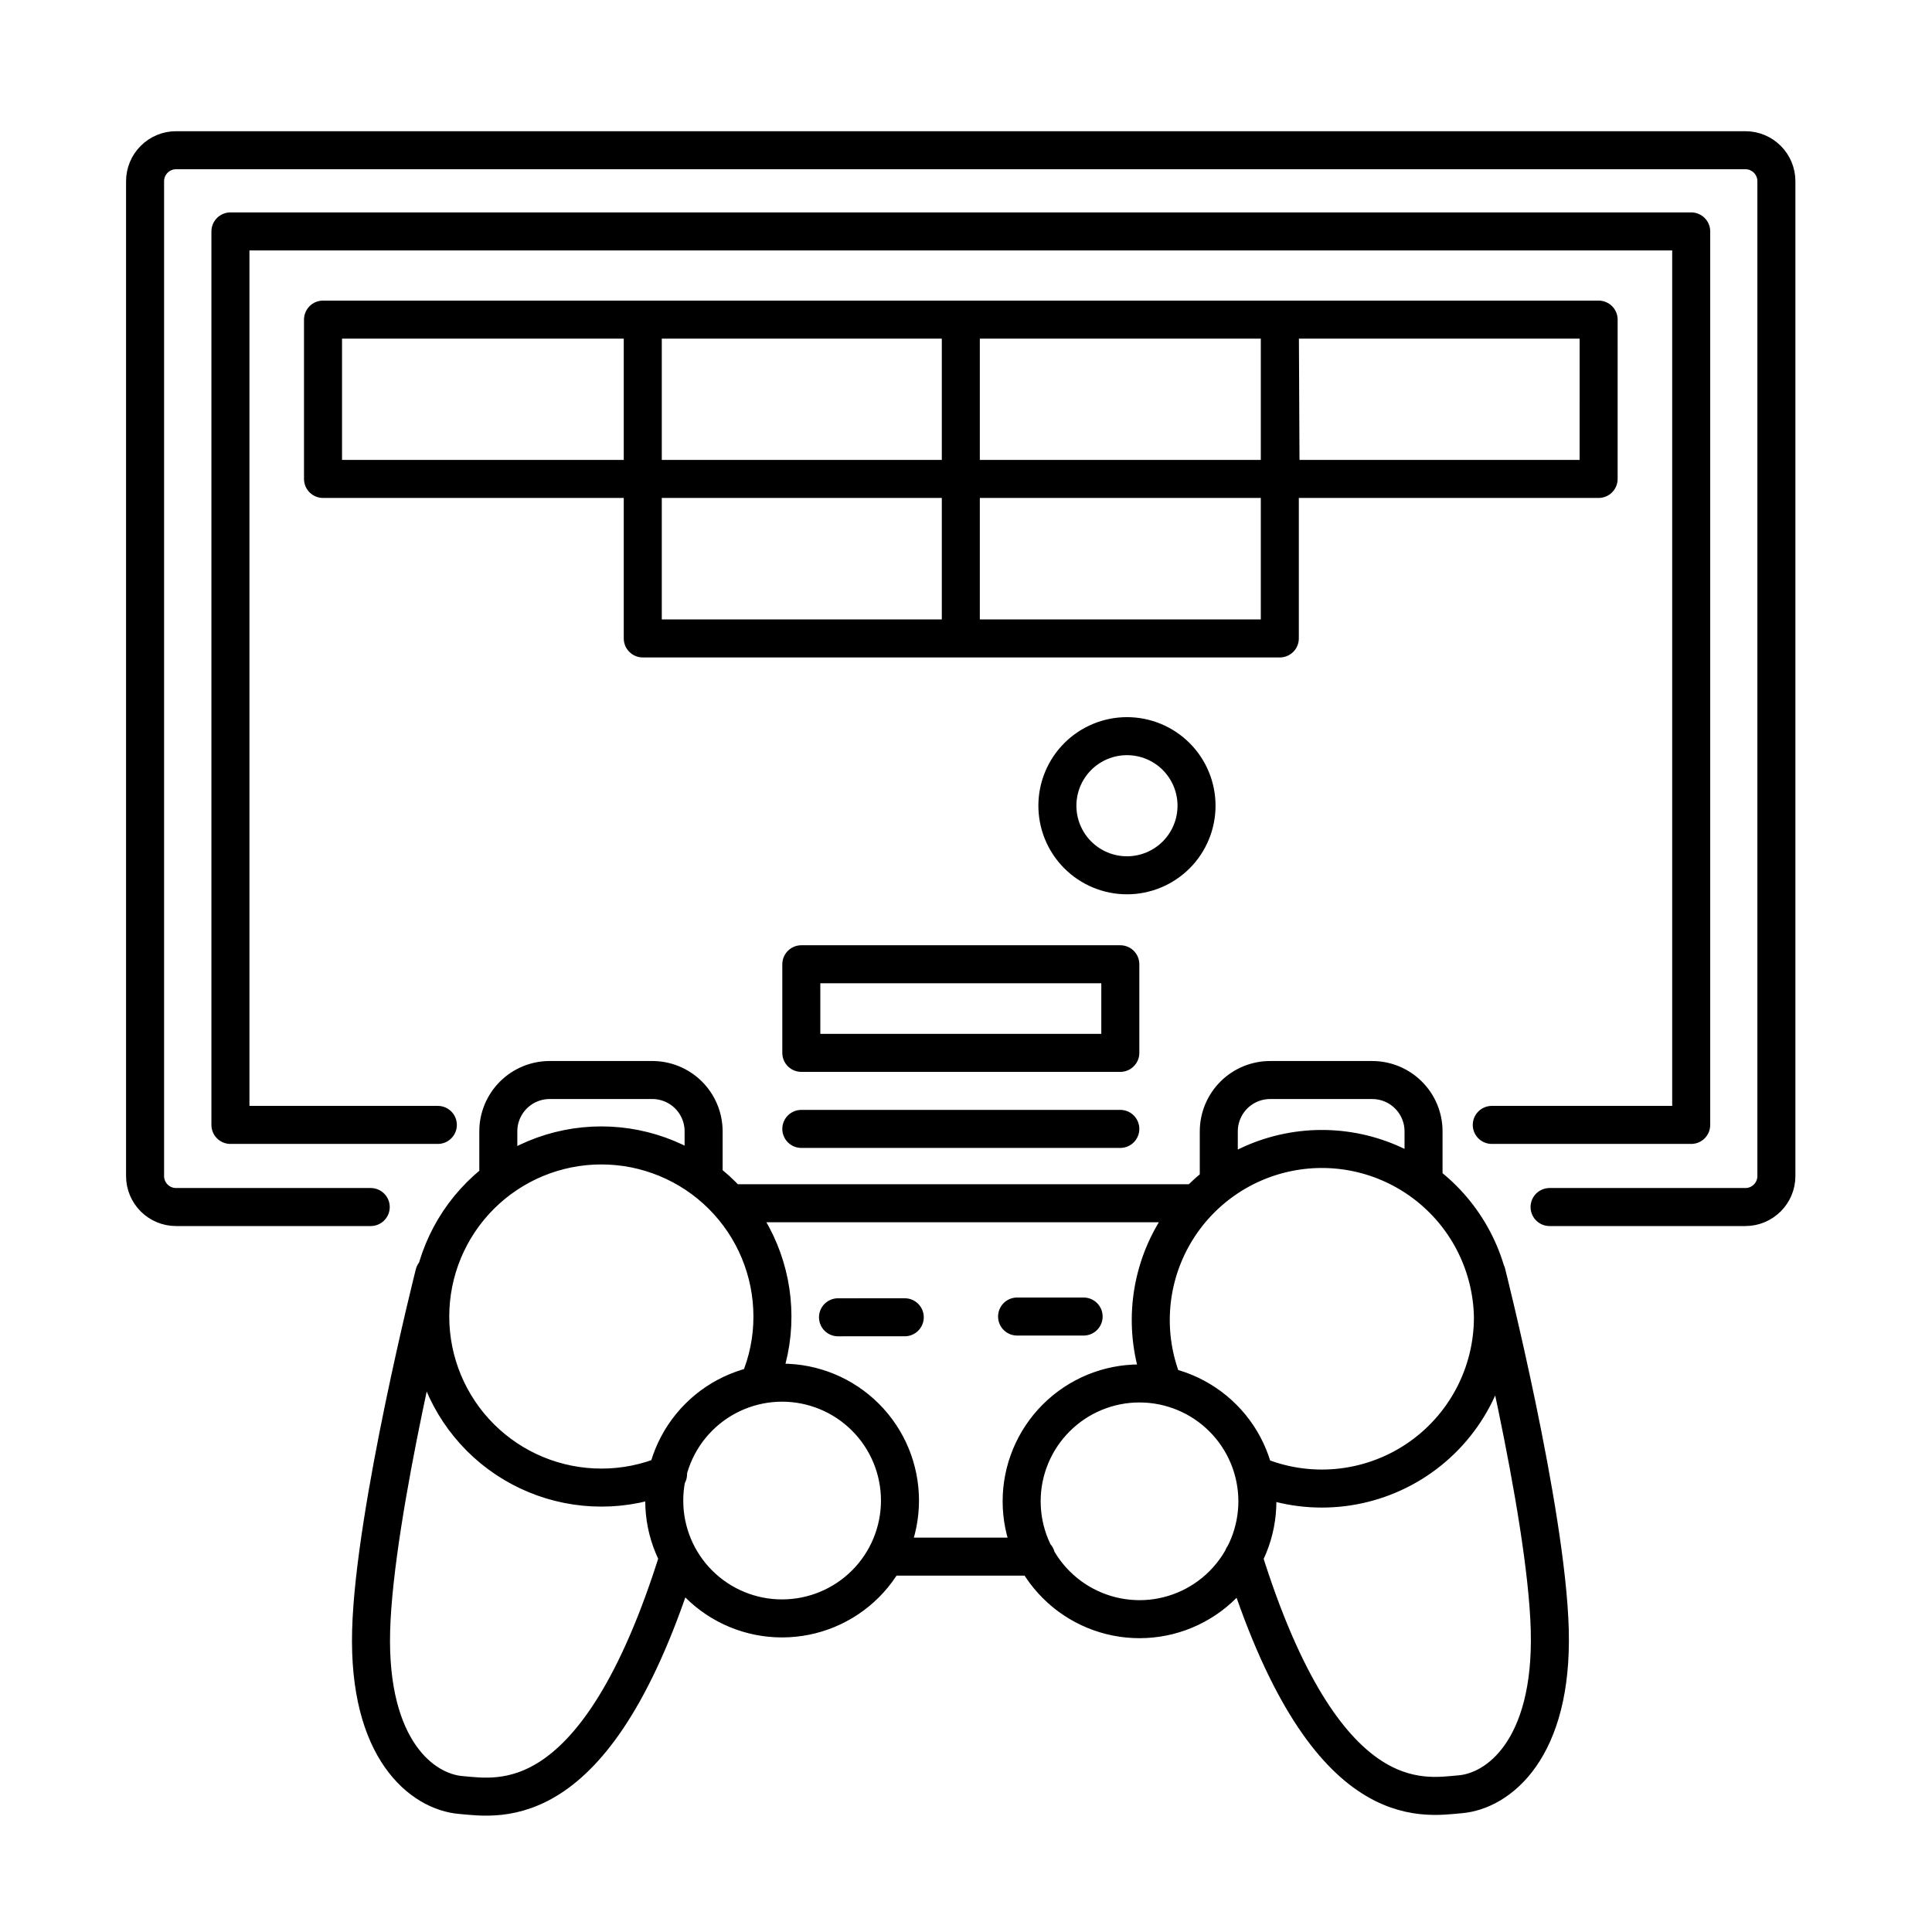 <?xml version="1.0" encoding="UTF-8"?>
<!-- Uploaded to: SVG Repo, www.svgrepo.com, Generator: SVG Repo Mixer Tools -->
<svg width="800px" height="800px" version="1.1" viewBox="144 144 512 512" xmlns="http://www.w3.org/2000/svg">
 <path transform="matrix(5.038 0 0 5.038 148.09 148.09)" d="m40.33 84.32c1.645 0 3.222-0.654 4.385-1.817 1.162-1.163 1.815-2.741 1.814-4.386-7.76e-4 -1.645-0.655-3.222-1.82-4.384-1.164-1.162-2.742-1.814-4.387-1.813-1.645 0.002-3.221 0.657-4.383 1.822s-1.813 2.743-1.81 4.388c0 1.644 0.654 3.22 1.817 4.381 1.163 1.161 2.74 1.812 4.384 1.81zm-1.22-12.39c0.472-1.103 0.713-2.29 0.71-3.49 0-2.387-0.948-4.676-2.636-6.364s-3.977-2.636-6.364-2.636c-2.386 0-4.676 0.948-6.364 2.636s-2.636 3.977-2.636 6.364c0 2.386 0.948 4.676 2.636 6.364 1.688 1.687 3.978 2.635 6.364 2.635 1.206 0.002 2.4-0.24 3.51-0.709m1.87-15.58v-2.46c-0.002-0.723-0.295-1.415-0.812-1.921-0.517-0.506-1.215-0.782-1.938-0.769h-2.67-2.67 7.75e-4c-0.72-0.002-1.41 0.282-1.919 0.791-0.509 0.509-0.794 1.2-0.791 1.919v2.49m-3.37 5s-3.15 12.48-3.32 18.76 2.7 8.48 4.72 8.65c2.02 0.17 7.18 1.22 11.45-12.5m11.9-12.63-3.511 7.76e-4m22.06 9.69c0.002-1.645-0.649-3.225-1.812-4.389-1.162-1.165-2.739-1.82-4.385-1.821-1.645-0.002-3.224 0.652-4.387 1.816-1.164 1.163-1.817 2.742-1.816 4.387 7.76e-4 1.646 0.656 3.223 1.821 4.385 1.165 1.163 2.744 1.814 4.389 1.812 1.648-0.003 3.227-0.661 4.388-1.831 1.161-1.168 1.81-2.752 1.802-4.4zm-11.64 2.9h-7.91m16.11-18.59h-24.32m27.6 14.28v-7.76e-4c2.789 1.197 5.993 0.909 8.523-0.768 2.529-1.677 4.043-4.516 4.027-7.551-0.056-2.665-1.289-5.168-3.368-6.835-2.079-1.668-4.79-2.328-7.403-1.803-2.613 0.525-4.859 2.181-6.133 4.522-1.274 2.341-1.444 5.127-0.466 7.605m13.72-10.75v-2.49c-0.002-0.718-0.291-1.406-0.802-1.91-0.51-0.505-1.2-0.785-1.918-0.78h-2.67-2.66c-0.721-0.005-1.414 0.278-1.925 0.787-0.511 0.509-0.797 1.202-0.795 1.923v2.49m1.28 19.89c4.27 13.701 9.42 12.65 11.42 12.481 2-0.17 4.88-2.36 4.71-8.65-0.17-6.29-3.32-18.76-3.32-18.76m-21.2 2.28h-3.5m-34-5.76h-10.24c-0.9 0-1.63-0.73-1.63-1.631v-52.329c0-0.433 0.172-0.847 0.478-1.153s0.72-0.478 1.152-0.478h82.55c0.901 0 1.631 0.73 1.631 1.631v52.329c0 0.9-0.73 1.631-1.631 1.631h-10.3m-58.48-4.32h-10.91v-47h76.84v47h-10.49m-36.32 0.21h16.78m0-4h-16.78v-4.66h16.78zm-3.31-13c0-0.971 0.386-1.902 1.072-2.588 0.686-0.686 1.617-1.071 2.588-1.071s1.901 0.385 2.588 1.071c0.686 0.686 1.071 1.617 1.071 2.588s-0.385 1.902-1.071 2.588c-0.687 0.686-1.617 1.072-2.588 1.072-0.978 0-1.915-0.392-2.602-1.086-0.688-0.695-1.068-1.637-1.058-2.615zm-5.08-17.19h-16.73v-8.38h16.73zm-16.73 0h-16.82v-8.38h16.82zm33.55 0h-16.82v-8.38h16.78zm-16.82 8.39h-16.73v-8.39h16.73zm16.78 0h-16.78v-8.39h16.78zm16.77-8.39h-16.77v-8.38h16.771zm0 0" fill="none" stroke="#000000" stroke-linecap="round" stroke-linejoin="round" stroke-width="2"/>
</svg>
